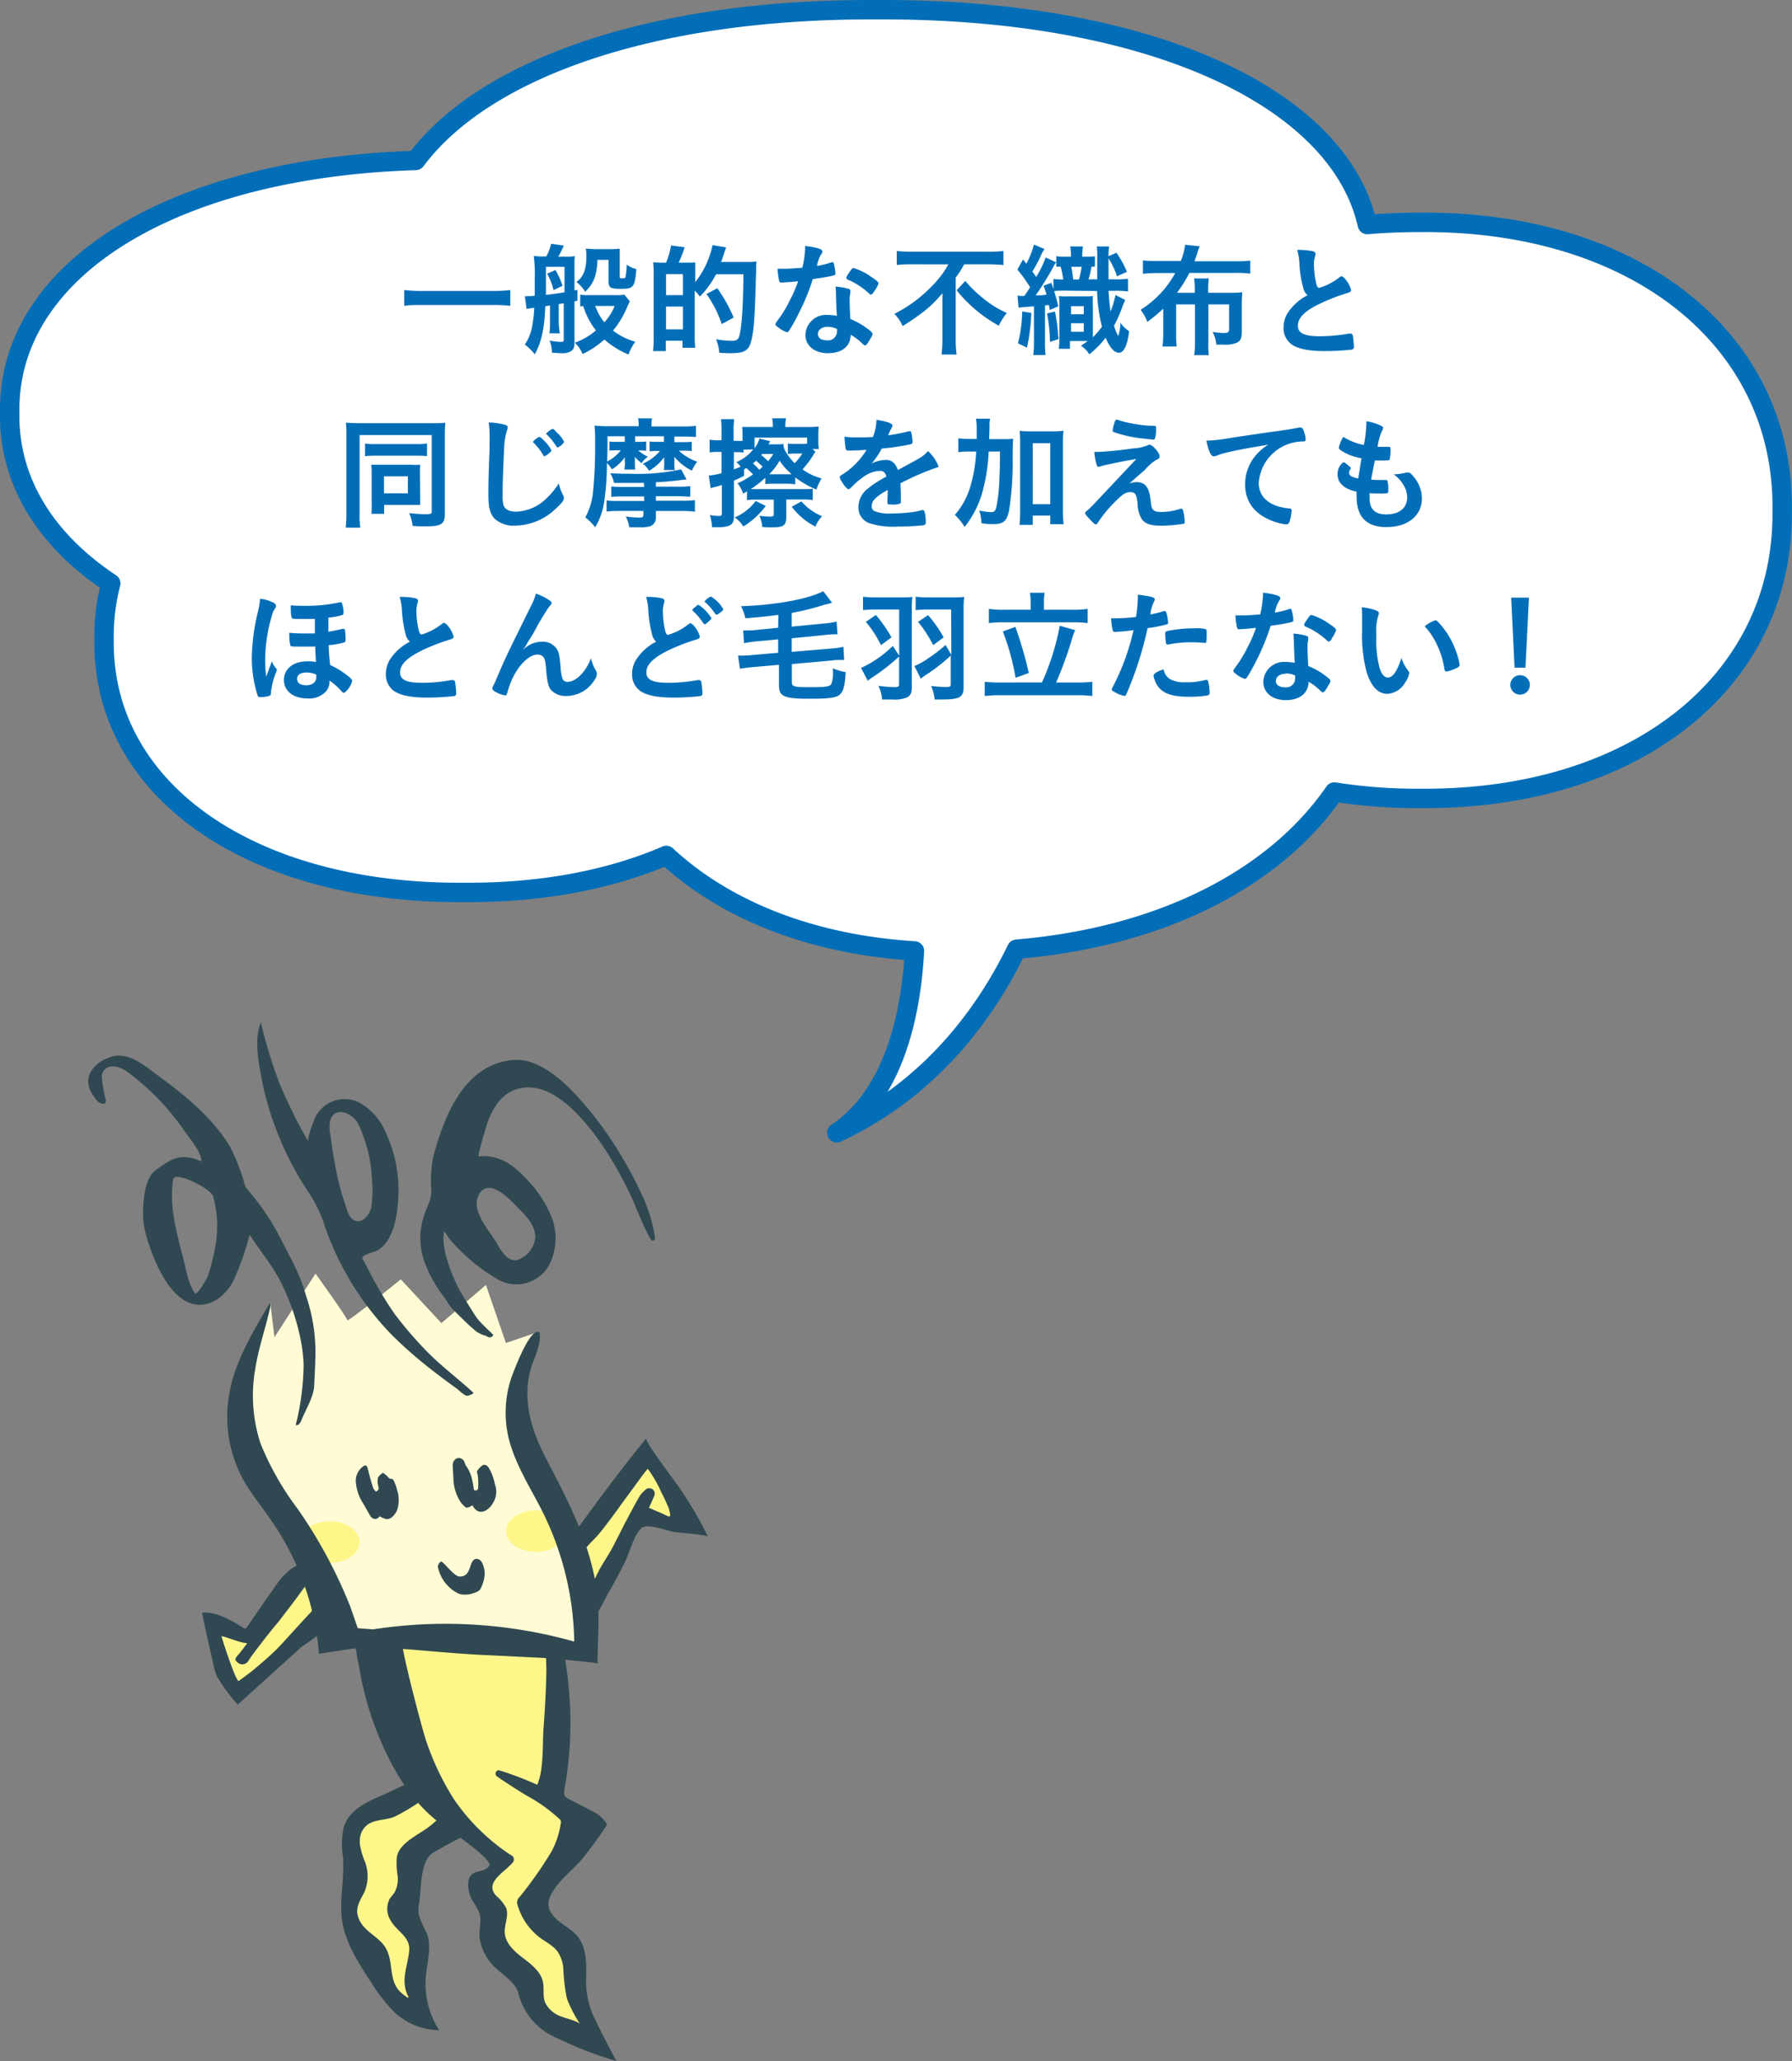 <svg id="レイヤー_1" data-name="レイヤー 1" xmlns="http://www.w3.org/2000/svg" width="281.67" height="323.81" viewBox="0 0 281.67 323.81"><rect x="0" y="0" width="281.67" height="323.81" fill="#808080" stroke="none"/><defs><style>.cls-1{fill:#304851;}.cls-2{fill:#fff68a;}.cls-3{fill:#fffcd5;}.cls-4{fill:#fff;stroke:#036eb8;stroke-linecap:round;stroke-linejoin:round;stroke-width:3.05px;}.cls-5{fill:#036eb8;}</style></defs><g id="laGbxs"><path class="cls-1" d="M53.93,292.5c.15,3-.57,6-.19,9,.48,3.67,2.58,6.89,4.63,10a25.61,25.61,0,0,0,3.46,4.48,10.58,10.58,0,0,0,7.21,3A13.43,13.43,0,0,1,67,309.93c.25-2.09.83-4.28.07-6.24a14.76,14.76,0,0,1-1.27-3,5.79,5.79,0,0,1,.09-1.76c.36-2.34.11-6.61,2.2-7.85,1.68-1,3.45-1.95,5.22-2.78a.3.3,0,0,1,.25,0,26.65,26.65,0,0,0,2.77-2,10.22,10.22,0,0,1-.92-.66c-1.42-1.2-2.83-2.42-4.17-3.7a18.53,18.53,0,0,1-3-3.44c-.16-.26-7.22,3.15-7.94,3.46-2.5,1.08-5.38,2.3-6.28,5.13a12.47,12.47,0,0,0-.09,4.76C53.91,292.12,53.92,292.31,53.93,292.5Z" transform="translate(0 0)"/></g><path class="cls-2" d="M57.29,297.23a6.38,6.38,0,0,0-.11-5.17c-.47-1.33-.92-2.8-.39-4.1,1-2.34,3.39-1.77,5.22-2.53A31.58,31.58,0,0,0,66,283.07c.29-.18.58-.56.85-.55s.58.38.86.6c.62.48,1.23,1,1.87,1.44.29.22.27.37,0,.59-.55.48-1.11,1-1.65,1.45-1.68,1.53-5.19,2.75-5.56,5.22a11.88,11.88,0,0,0,.11,2.79,4.41,4.41,0,0,1-.46,2.71c-.23.36-.54.66-.76,1a3.38,3.38,0,0,0,.05,3.25c.95,1.86,3.28,2.69,3,5-.26,2.49-1.42,4.71-.1,7.19l-.09.13c-.35-.25-.71-.48-1-.76-2.45-2.09-.83-5.49-3.13-7.92-1.08-1.14-2.59-1.9-3.36-3.27a3.25,3.25,0,0,1-.34-.78C55.81,299.73,56.6,298.6,57.29,297.23Z" transform="translate(0 0)"/><g id="laGbxs-2" data-name="laGbxs"><path class="cls-1" d="M56.44,261.81a48.81,48.81,0,0,0,2.92,10.54c2.23,5.49,5.22,10.77,10.07,14.3.78.57,8.13,5.47,7.47,6.49s-2.13.63-2.89,1.52-.36,2.8.15,3.77a19,19,0,0,1,1.13,1.95c.52,1.35-.06,2.71.1,4.08a8,8,0,0,0,1.68,3.84c1.19,1.58,3.91,2.89,4.39,4.81a10.31,10.31,0,0,0,6.08,7.09,58.89,58.89,0,0,0,9.34,3.61c-1.24-2.34-2.48-4.68-3.61-7.09a13.53,13.53,0,0,1-1.12-6.43c0-1.9,0-4.06-1.09-5.69s-3.11-2.26-4.24-3.8a2.88,2.88,0,0,1-.62-1.63,3.79,3.79,0,0,1,.68-1.95c1.13-1.93,2.94-3.27,4.42-4.91a61.19,61.19,0,0,0,4.13-5.66s0-.06,0,0a5.3,5.3,0,0,0-2.3-2.07l-3-1.57c-1.22-.63-1.62-.61-1.39-2a58.11,58.11,0,0,0,.85-13.24,68.34,68.34,0,0,0-2.13-13.63c-7.6-.09-15.18-.66-22.77-.5a55.24,55.24,0,0,0-7.5.35c-1,.17-1.42,1.18-1.46,2.46A28.94,28.94,0,0,0,56.44,261.81Z" transform="translate(0 0)"/></g><path class="cls-2" d="M63.11,255.79c2-.43,4.32,0,6.35.12l6.71.32,6.08.29c.55,0,4.37.57,4.57.35-.14.15-.29.3-.43.46-.81,1-.49,4.08-.51,5.3q-.1,4.39-.44,8.78c-.2,2.68.07,6.57-1,9a51.44,51.44,0,0,0-6-2.28.5.5,0,0,0-.48.25A.59.59,0,0,0,78,279c.29.28,4.37,2.93,5.32,3.41A25.19,25.19,0,0,1,88,285.85a.61.61,0,0,1,.17.43,13.67,13.67,0,0,1-1.45,4.56,61.75,61.75,0,0,1-5,7.14,1.21,1.21,0,0,0-.44,1.06,9.92,9.92,0,0,0,3.44,5.28c1,.78,2.3,1.35,3,2.42a5.49,5.49,0,0,1,.82,2.5,28.73,28.73,0,0,0,.58,4.81,22.44,22.44,0,0,0,2.08,4c-.27-.5-2.48-1-3.09-1.27a4.43,4.43,0,0,1-2.44-2.18c-.39-1-.1-2.19-.34-3.26-.37-1.62-1.83-2.73-3.16-3.74s-2.72-2.27-2.83-3.93c-.08-1.32.68-2.68.21-3.92A6.45,6.45,0,0,0,78,297.86c-1.94-2.09,1.27-3.66,2.58-5.23a.72.72,0,0,0-.18-1.12,23.74,23.74,0,0,1-2-1.4,32.59,32.59,0,0,1-7-7.35,42.11,42.11,0,0,1-4.44-9.31c-.49-1.45-4.1-14.67-4-17.23C63,256,63,255.81,63.11,255.79Z" transform="translate(0 0)"/><g id="laGbxs-3" data-name="laGbxs"><path class="cls-1" d="M31.77,253.38c.52,2.72,1.16,5.42,1.77,8.12a9.17,9.17,0,0,0,.56,1.87,26.93,26.93,0,0,0,3.27,4.45l10.17-9.2.05,0,.2-.15c1.85-1.22,3.56-2.69,5.42-3.87-1.11-3-2.57-5.93-3.86-8.89-.17-.37-.36-.73-.56-1.09,0,.05-2.95,1.8-3.2,2a10.84,10.84,0,0,0-2.23,2.49c-1.55,2.13-3,4.32-4.52,6.5-.16.24-.29.34-.57.16-1.49-.94-3.63-2.22-5.56-2.4A3.7,3.7,0,0,0,31.77,253.38Z" transform="translate(0 0)"/></g><path class="cls-2" d="M34.81,257.06c.6.05,3.4,1.21,3.88,1.05l.12.13c-.48.62-.93,1.27-1.45,1.85s-.44.73,0,1.12A1.09,1.09,0,0,0,39,261c.58-1,3.84-5.13,4.73-6.15.22-.26,2.64-3.45,2.85-3.73.38-.52.76-1.05,1.15-1.57.17-.23.35-.45.52-.65l.11,0c0,.09,1.56,3.32.5,4.4s-4.36,4.79-5.28,5.72c-1.09,1.09-2.28,2.1-3.46,3.1-.85.72-1.76,1.37-2.63,2C36.88,263.73,34.82,257.18,34.81,257.06Z" transform="translate(0 0)"/><path class="cls-1" d="M88.08,242.42A22.72,22.72,0,0,1,88.4,245c.08,1.83.12,3.66.13,5.5,0,1.28,0,2.57-.06,3.85a35.76,35.76,0,0,1-.37,3.72c0,.17-.06.34-.09.5a15.84,15.84,0,0,0,4.33-2.84,31,31,0,0,0,3.08-5.12c1-1.68,1.89-3.38,2.77-5.11.69-1.34,1.5-4.48,2.62-5.41,1-.8,3.69.33,5,.57.62.13,5.33.45,5.48.78a59.16,59.16,0,0,0-4.9-8.25c-.42-.62-5.12-6.82-4.81-7.2-3.62,4.43-7,8.93-10.4,13.63Z" transform="translate(0 0)"/><path class="cls-2" d="M90.7,246.6a3.43,3.43,0,0,0-.12-.8c-.29-.7,2-3.17,2.48-3.64a19.81,19.81,0,0,0,1.61-1.81c1-1.29,2-2.61,2.93-3.93,1.21-1.64,2.41-3.29,3.62-4.94.18-.24.38-.46.6-.71a18.74,18.74,0,0,1,2.07,3.57c.44.83.82,1.68,1.19,2.53a5.19,5.19,0,0,1,.24,1c.08.37-.09.45-.39.32s-.54-.26-.81-.38L102,236.9c.26-.59.57-1.23.83-1.89a.82.82,0,0,0-.73-1.18.58.58,0,0,0-.42.06,5.22,5.22,0,0,0-1.08,1.07c-.81,1.38-1.54,2.8-2.3,4.21-.4.77-.78,1.55-1.18,2.32s-.72,1.44-1.12,2.14c-.52.9-1.09,1.77-1.62,2.68-.31.54-.57,1.12-.86,1.68-.09.17-2.18,3.55-2.35,3.8C91,250.38,90.87,247.89,90.7,246.6Z" transform="translate(0 0)"/><path class="cls-3" d="M84.63,209.26,79.52,211l-3.14-9.12-7,6L63,201s-8.41,6.81-8.41,6.42-5-7.32-5-7.32l-6.45,10-.66-5.44-6.67,20.12L48,243.66l5.26,11.91L93,258.75,80.76,221l1.87-9.42Z" transform="translate(0 0)"/><ellipse class="cls-2" cx="51.84" cy="242.28" rx="4.67" ry="3.26"/><ellipse class="cls-2" cx="84.22" cy="240.56" rx="4.67" ry="3.26"/><g id="laGbxs-4" data-name="laGbxs"><path class="cls-1" d="M35.88,220c.7-5.47,3.49-10.09,6.34-14.94.06-.12.15-.22.26-.39a3.07,3.07,0,0,1,0,.69c-.71,3.23-1.84,6.39-2.35,9.66a24.16,24.16,0,0,0,.82,11.76,45,45,0,0,0,5.83,10.27A75.66,75.66,0,0,1,55,252.27c.13.34,1.44,4.1,1.41,4.1a74.75,74.75,0,0,1,33.85,1.54,47.43,47.43,0,0,0-5.29-21c-1.71-3.29-3.7-6.49-4.78-10.07a17.13,17.13,0,0,1,.52-11.28c.45-1.11,2.52-6.56,3.9-6.31a.29.29,0,0,1,.2.2,5.53,5.53,0,0,1,0,1.41,16.94,16.94,0,0,1-.82,2.62c-2.25,5.44-.74,10.74,1.87,15.73,3.44,6.6,6.86,13.1,7.93,20.58.56,3.88.13,7.71.13,11.59,0-.2-7.91-.87-8.72-.91L75.6,260c-4.34-.22-8.78-.68-13.16-1a43.81,43.81,0,0,0-6.68,0c-.46,0-5.61.85-5.62.83a42.72,42.72,0,0,0-7.87-21.47c-1.6-2.32-3.4-4.41-4.61-7a20.59,20.59,0,0,1-1.93-8.13A20.8,20.8,0,0,1,35.88,220Z" transform="translate(0 0)"/></g><path class="cls-1" d="M99.25,188.06a64.33,64.33,0,0,0-4-7.27c-2.79-4.23-8.7-12.07-14.7-9.41-1.91.84-3,2.71-3.77,4.55-.23.56-1.8,5.77-1.53,5.75,3-.27,5.08,1.07,7.14,3.19a18.83,18.83,0,0,1,4.2,6.08,9.26,9.26,0,0,1,0,7.23A5.88,5.88,0,0,1,78,200.86a28.84,28.84,0,0,1-7.16-6c-.35-.41-.64-.87-1-1.41a5.23,5.23,0,0,0-.12.61,10.7,10.7,0,0,0,.61,4,24.74,24.74,0,0,0,2,4.81c.69,1.19,1.43,2.35,2.17,3.51a7.74,7.74,0,0,0,.93,1.26c.69.73,1.43,1.42,2.11,2.08-.1.12-.18.3-.3.35a.82.82,0,0,1-.49,0,2.6,2.6,0,0,1-.46-.25.58.58,0,0,0-.14,0,6.11,6.11,0,0,1-1.21-.57,26.06,26.06,0,0,1-2-1.8c-.67-.65-1.35-1.3-2-2-.43-.5-.72-1.12-1.12-1.64a20.58,20.58,0,0,1-2.73-4.64,11.5,11.5,0,0,1-1-5.54,14.48,14.48,0,0,1,1.11-4.1,6.18,6.18,0,0,0,.61-2.42,19,19,0,0,1,.28-5.32c1.72-6.4,4.83-14.62,12.64-15.26,3.69-.3,7.35,2.89,9.71,5.4A57.59,57.59,0,0,1,98,182.18a61.3,61.3,0,0,1,3.14,6.08,23.32,23.32,0,0,1,1.79,6.07c.08.41-.07.54-.39.59C102.06,195,99.53,188.63,99.25,188.06Zm-24-.3c-1.31,2.39,1.65,5.55,2.78,7.48.63,1.08,1.68,3,3.19,2.75a4.14,4.14,0,0,0,2.92-3.78c-.09-1.64-1.26-3-2.43-4.16-1-1-3.23-3.56-5-3.41A1.84,1.84,0,0,0,75.23,187.76Z" transform="translate(0 0)"/><path class="cls-1" d="M29,177.71a38.54,38.54,0,0,0-3.57-4.48,38.75,38.75,0,0,0-4-3.73c-1.27-1-2.59-2.29-4.37-1.87a1.67,1.67,0,0,0-1.06,1.55,18.36,18.36,0,0,0,.31,2.21c.09.55.26,1.08.34,1.63,0,.13-.21.43-.29.41a1.66,1.66,0,0,1-.94-.33,7,7,0,0,1-1.18-1.69,3.22,3.22,0,0,1-.17-2.62,4.88,4.88,0,0,1,2.7-2.48c3.16-1.52,5.91,1.12,8.33,2.87,4.1,3,8.34,6.51,11,10.88a30.63,30.63,0,0,1,2.37,6.09,1.76,1.76,0,0,0,.29.58A39.55,39.55,0,0,1,43.26,193c.93,1.76,1.86,3.53,2.76,5.31.48.95.92,1.93,1.31,2.93s.63,1.9.94,2.85a27.3,27.3,0,0,1,1.31,8c0,1.89-.1,3.78-.2,5.67-.09,1.74-1.36,3.76-2,5.37-.16.41-.49.9-.9.76a40.14,40.14,0,0,0,1.24-9.54,25.7,25.7,0,0,0-.78-5.29,35.08,35.08,0,0,0-3-8c-1.25-2.36-2.91-4.36-4.36-6.57-.12-.19-.28-.35-.36-.46A42.3,42.3,0,0,1,37,200.51a7.77,7.77,0,0,1-2.93,3.67c-6.22,3.69-10-6-11.15-10.31a12,12,0,0,1-.43-3c0-2,.15-5.21,1.67-6.76a4.2,4.2,0,0,1,.7-.56c1.93-1.34,3.19-2.19,5.61-1.53.38.1.73.28,1.16.44C31.76,181.12,29.78,178.81,29,177.71Zm3.69,22.67a27.79,27.79,0,0,0,1.08-4.15,17.87,17.87,0,0,0-.28-8.32c-.35-1.14-6.07-4.06-6.28-2.6-.65,4.33.6,8.54,1.67,12.69.44,1.71.72,3.74,1.77,5.2C31,203.56,32.62,200.7,32.73,200.38Z" transform="translate(0 0)"/><path class="cls-1" d="M73.39,219.29c-.47-.06-1.2-.83-1.58-1.11-1.17-.85-2.34-1.7-3.48-2.59a70.27,70.27,0,0,1-6.54-5.65,46.14,46.14,0,0,1-10.71-17.21,21.44,21.44,0,0,0-2.31-5A49.3,49.3,0,0,1,41,168.86c-.46-2.66-1-5.69,0-8.24a77.36,77.36,0,0,0,2.9,9.52,81.38,81.38,0,0,0,4.56,9.22c-.24-.42.7-2.81.88-3.29a5.15,5.15,0,0,1,6.82-3,9.53,9.53,0,0,1,4.53,5A21.3,21.3,0,0,1,62.61,188c-.12,2.75-.64,6.7-3.12,8.37-.48.32-2.84.81-2.52,1.39s.47.89.72,1.33A62,62,0,0,0,62,206.4a60,60,0,0,0,5.27,6.1c2.25,2.27,4.8,4.15,7.12,6.3C74.54,219,73.54,219.31,73.39,219.29Zm-15-29.87a17.75,17.75,0,0,0,.08-4.12,22.53,22.53,0,0,0-2.13-8.65c-.92-1.93-4.11-3.05-4.52-.18a5.67,5.67,0,0,0,.08,1.64c.34,2.45.69,4.9,1.27,7.3a31.19,31.19,0,0,0,1,3.54c.28.8.58,2.22,1.35,2.69a1.35,1.35,0,0,0,1,.2C57.56,191.64,58.27,190.33,58.44,189.42Z" transform="translate(0 0)"/><path class="cls-1" d="M74.25,236.48c.45.88,1.09,1.27,2,.89a3,3,0,0,0,1.26-1.28,3.27,3.27,0,0,0,.28-2.88,8.22,8.22,0,0,0-1-2.67c-.3-.37-.61-.51-1-.29a3.39,3.39,0,0,0-.8.88c-.06.09,0,.3.06.45s.09.59.11.89a8.68,8.68,0,0,1,0,1.14c0,.55-.29.67-.68.47a11.73,11.73,0,0,0-.23-1.42,6,6,0,0,0-1-2.38,1.49,1.49,0,0,1-.21-.48,1,1,0,0,0-1.1-.72,1.1,1.1,0,0,0-.78,1.11c0,.76.11,1.51.11,2.26a7.1,7.1,0,0,0,1,3.34,3.83,3.83,0,0,0,.82.94C73.26,237,73.79,236.84,74.25,236.48Z" transform="translate(0 0)"/><path class="cls-1" d="M59.09,234.36a2.46,2.46,0,0,1-.46-.64c-.3-1-.58-1.95-.81-2.94-.13-.55-.36-.7-.8-.35a2.82,2.82,0,0,0-1.06,2.7,7.15,7.15,0,0,0,1.07,3c.39.64.75,1.31,1.15,2s1.16.66,1.46.1a5.49,5.49,0,0,0,1,.42c.81.18,1.48-.74,1.76-1.35a5,5,0,0,0,0-3.25,8,8,0,0,0-.43-1.28c-.07-.18-.28-.45-.39-.43-.46.07-.57-.32-.83-.52s-.52-.45-.59-.4c-.31.21-.68.49-.76.81a2.64,2.64,0,0,0,.09,1.36C59.59,234,59.46,234.13,59.09,234.36Z" transform="translate(0 0)"/><path class="cls-1" d="M76.19,247.29a3.94,3.94,0,0,0-.49-1.9,1,1,0,0,0-.78-.47c-1.32,0-.64,2.85-2.69,2.77-.89,0-2.65-2.55-2.94-2.34a1.13,1.13,0,0,0-.47.78,6,6,0,0,0,3.3,4.27,3.62,3.62,0,0,0,2.42-.15,1.87,1.87,0,0,0,.8-.39,1.78,1.78,0,0,0,.39-.68A5.62,5.62,0,0,0,76.19,247.29Z" transform="translate(0 0)"/><path class="cls-4" d="M223.28,34.94c-2.87,0-5.65.1-8.36.34-4.61-20.33-35-34-77.16-33.75C103,1.35,76.26,10.58,65.34,25.21,27.17,26.39,1.13,42.33,1.53,64.85c-.19,10.73,5.63,20,15.88,26.81a32.8,32.8,0,0,0-1.05,8.82c-.34,23.59,23,40,56.62,39.73,12.14.08,22.92-2,31.75-5.81,9.27,8.6,22.82,14,39,15-.45,8.74-2.75,22.27-12.2,28.58,14.81-6.93,23.4-18.83,28.27-28.85,22.81-1.91,40.58-11.12,49.94-24.69a83.92,83.92,0,0,0,13.52,1c33.76.27,57.2-18.39,56.86-45.26C280.49,53.32,257,34.66,223.28,34.94Z" transform="translate(0 0)"/><path class="cls-5" d="M80.21,48.05a23.84,23.84,0,0,0-2.83-.13h-11c-1,0-2,0-2.84.13V45.57a22.42,22.42,0,0,0,2.84.14h11a20.55,20.55,0,0,0,2.83-.14Z" transform="translate(0 0)"/><path class="cls-5" d="M82.69,46.54a.66.66,0,0,0,.17,0c.14,0,.55,0,1.19-.08,0-.95,0-1.86,0-2.55a23.36,23.36,0,0,0-.15-3.7,9.61,9.61,0,0,0,1.35.08h.62a7.91,7.91,0,0,0,.76-2l2,.31c-.35.72-.6,1.24-.87,1.73h1.1a10.48,10.48,0,0,0,1.5-.08,7.33,7.33,0,0,0-.06,1.16v4.22l.46-.09v1.7l-.46.11v6.36c0,.85-.14,1.2-.58,1.49a2.79,2.79,0,0,1-1.49.29,11.47,11.47,0,0,1-1.48-.1,5.44,5.44,0,0,0-.36-1.88,9.83,9.83,0,0,0,1.84.2c.31,0,.38-.06.38-.39V47.66a6.13,6.13,0,0,0-.66.1.27.27,0,0,1-.13,0v2.91A11.83,11.83,0,0,0,88,52.37H86.35a8.91,8.91,0,0,0,.1-1.68V48l-.74.12c-.13,3.49-.6,5.62-1.65,7.55a8.39,8.39,0,0,0-1.56-1.53,7.66,7.66,0,0,0,1.2-3.19,19.72,19.72,0,0,0,.27-2.6c-.68.1-1.09.16-1.2.2l-.27-2Zm3.12-3.37c0,1.45,0,1.84,0,3.16.93-.1,2.15-.27,2.92-.41v-4H85.81Zm1.49-.75a12,12,0,0,1,1.12,2.48L87,45.59A9.47,9.47,0,0,0,86,43ZM99,47.35c-.09.16-.23.45-.35.72a14.42,14.42,0,0,1-2.3,3.87,10.41,10.41,0,0,0,3.5,1.75,8.54,8.54,0,0,0-1.06,2A12.83,12.83,0,0,1,95,53.34a13.94,13.94,0,0,1-3.42,2.28,5.74,5.74,0,0,0-1.22-1.78,10.51,10.51,0,0,0,3.31-1.93,11.74,11.74,0,0,1-2-3.82l-.47.06V46.29a6.82,6.82,0,0,0,1.3.08h4.34a5.88,5.88,0,0,0,1.29-.08Zm-5.09-6.52c-.08,2.42-.64,3.83-1.94,5a5.4,5.4,0,0,0-1.37-1.52c1.12-.81,1.57-2,1.57-4.14a5.22,5.22,0,0,0-.1-1.1c.54,0,1.05.07,1.51.07h2.23a14.82,14.82,0,0,0,1.6-.07c0,.42,0,.89,0,1.57V43.4c0,.28,0,.33.33.33s.52,0,.58-.21a11.45,11.45,0,0,0,.19-1.94,4.3,4.3,0,0,0,1.51.7c-.23,2.83-.44,3.1-2.36,3.1-1.76,0-2-.16-2-1.2V40.83Zm-.37,7.24c.33.74.54,1.22.68,1.45A7.3,7.3,0,0,0,95,50.63a8.5,8.5,0,0,0,1.61-2.56Z" transform="translate(0 0)"/><path class="cls-5" d="M104.69,41.27a11.81,11.81,0,0,0,.79-2.71l2.13.29a18,18,0,0,1-.94,2.42h1c.93,0,1.47,0,1.61-.05a5,5,0,0,0,0,.56s0,.09,0,1v1.55A14,14,0,0,0,112,38.51l2.13.36-.25.72c-.08.27-.39,1.2-.54,1.57h4a10.54,10.54,0,0,0,1.59-.08,6.59,6.59,0,0,0-.08.79v.59c0,.09,0,.09-.14,4.49-.13,4-.37,6-.79,7.12s-1.2,1.42-3,1.42c-.45,0-.91,0-1.86-.06a6.66,6.66,0,0,0-.52-2.13,15,15,0,0,0,2.38.25c.79,0,1.08-.15,1.26-.68.38-1.16.64-4.72.67-9.78h-4.29A14.77,14.77,0,0,1,110,46.6a5.06,5.06,0,0,0-.8-.93v7.15a16,16,0,0,0,.08,1.82h-2V53.53h-2.63v1.63h-2a18.14,18.14,0,0,0,.09-2.4V43.09a14.45,14.45,0,0,0-.07-1.87c.31,0,.71.05,1,.05h1Zm0,5.1h2.65V43.08h-2.65Zm0,5.38h2.65V48.17h-2.65Zm8.75-.83a17.7,17.7,0,0,0-2.4-4.73l1.71-.91a24.59,24.59,0,0,1,2.57,4.61Z" transform="translate(0 0)"/><path class="cls-5" d="M123.77,44.33l-.8.06-.21,0c-.15,0-.23-.06-.29-.25a10.86,10.86,0,0,1-.25-1.92c.21,0,.77,0,1.47,0,.21,0,1.74-.1,2.42-.15a15.26,15.26,0,0,0,.45-3.43c2,.27,2.71.5,2.71.87,0,.14,0,.17-.31.62a5.57,5.57,0,0,0-.54,1.65,13.13,13.13,0,0,0,2.16-.53,1,1,0,0,1,.29-.06c.14,0,.18.1.29.66a6.7,6.7,0,0,1,.16,1.11c0,.23-.06.27-.56.38-.66.16-1.78.35-3,.51a34.52,34.52,0,0,1-2.1,5.15,27.64,27.64,0,0,1-1.58,2.88c-.16.24-.25.31-.39.31a4,4,0,0,1-1.41-.79c-.31-.21-.39-.31-.39-.45s.08-.25.33-.6a18.41,18.41,0,0,0,1.93-3.17,21.06,21.06,0,0,0,1.3-3C124.72,44.26,124.66,44.28,123.77,44.33Zm6.37,11.16c-2.11,0-3.54-1.16-3.54-2.89a3.24,3.24,0,0,1,3.48-3.12,7.94,7.94,0,0,1,1.47.14c-.08-.93-.08-1.3-.15-3.1,0-.37,0-.87-.08-1.49a8.83,8.83,0,0,1,2.11.37.3.3,0,0,1,.23.31,2.19,2.19,0,0,1,0,.31,5,5,0,0,0-.11,1.22c0,.71.06,1.93.11,2.88a11.56,11.56,0,0,1,2.91,1.69c.42.33.58.5.58.66s-.1.36-.64,1.24c-.23.38-.41.56-.54.56s-.12,0-.66-.51a8.29,8.29,0,0,0-1.59-1.16C133.68,54.4,132.37,55.49,130.14,55.49Zm0-4.15c-.93,0-1.57.45-1.57,1.13s.58,1,1.45,1A1.39,1.39,0,0,0,131.55,52a1,1,0,0,0,0-.31A3.35,3.35,0,0,0,130.1,51.34Zm7.24-5.5c-.23.33-.35.43-.48.43s-.18,0-.31-.17a12,12,0,0,0-1.88-1.42,8.33,8.33,0,0,0-1.32-.68c-.27-.11-.36-.19-.36-.34s.09-.31.38-.76c.47-.68.58-.79.76-.79A9.7,9.7,0,0,1,137,43.54c.84.56,1.09.79,1.09,1A4.53,4.53,0,0,1,137.34,45.84Z" transform="translate(0 0)"/><path class="cls-5" d="M143.48,41.53c-.77,0-1.8,0-2.53.11v-2.2c.75.07,1.53.11,2.48.11h11.83a21.42,21.42,0,0,0,2.46-.11v2.2c-.74-.07-1.63-.11-2.42-.11h-3.76a12.26,12.26,0,0,1-1.32,2.07v9.76a16.63,16.63,0,0,0,.14,2.34H148c.07-.7.13-1.55.13-2.34V47.78c0-.64,0-1.08,0-1.72a18.12,18.12,0,0,1-2.71,2.71,37.9,37.9,0,0,1-3.54,2.46,6.57,6.57,0,0,0-1.3-1.92A21.84,21.84,0,0,0,146.43,45a15,15,0,0,0,2.63-3.46Zm8.25,2.61a18.8,18.8,0,0,0,2.71,2.65,15.79,15.79,0,0,0,3.82,2.38,10.51,10.51,0,0,0-1.28,2,22.51,22.51,0,0,1-6.62-5.56Z" transform="translate(0 0)"/><path class="cls-5" d="M167.5,45.67c-.78,0-1.47,0-1.8.06.29,1,.41,1.39.64,2.4l-1.34.56-.13-.77-.62.07v5.52a17.66,17.66,0,0,0,.09,2.27h-1.93a16.75,16.75,0,0,0,.11-2.27V48.13c-2,.15-2,.15-2.42.21l-.17-1.9a5.06,5.06,0,0,0,.79.06H161c.62-.89.62-.91.91-1.37a21.88,21.88,0,0,0-2-2.77l.89-1.59c.27.33.27.33.52.66a13.34,13.34,0,0,0,1.2-3l1.65.69a8.15,8.15,0,0,0-.72,1.4c-.35.71-.68,1.31-1.18,2.15.35.46.37.52.6.85a16.46,16.46,0,0,0,1.49-3.06l1.63.74c-.2.31-.31.5-.62,1.08a44.81,44.81,0,0,1-2.58,4.12c.8,0,.87,0,1.71-.11-.18-.54-.23-.74-.47-1.4l1.22-.46c.16.46.22.62.33,1V43.83a11.44,11.44,0,0,0,1.55.08,17.68,17.68,0,0,0-.41-2,5,5,0,0,0-.69,0V40.25a7.16,7.16,0,0,0,1.2.08h1.1v-.1a6.62,6.62,0,0,0-.11-1.51h2a7.61,7.61,0,0,0-.1,1.61h.68a10.31,10.31,0,0,0,1.3-.06v1.62l-.53,0a16.56,16.56,0,0,1-.48,2h1.37c0-1.65,0-1.65,0-3.37a11.59,11.59,0,0,0-.06-1.8h1.93a9.52,9.52,0,0,0-.09,1.53l1.24-.54a15.63,15.63,0,0,1,1.66,3l-1.57.69a12.41,12.41,0,0,0-1.33-2.8c0,1.22,0,2.18,0,3.29h1a13,13,0,0,0,2.06-.1v2a14.25,14.25,0,0,0-2.06-.1h-1c.08,1.28.2,2.44.31,3.25a13.29,13.29,0,0,0,.78-2.59l1.53.77c-.14.33-.21.49-.41,1a20.9,20.9,0,0,1-1.35,3.06,8.47,8.47,0,0,0,.65,1.59l0,.07,0,0a6.44,6.44,0,0,0,.35-2.15,4.71,4.71,0,0,0,1.38,1.34c-.28,2.24-.82,3.39-1.61,3.39s-1.45-.89-2.09-2.35a14.77,14.77,0,0,1-2.56,2.6,4,4,0,0,0-1.32-1.34,12.46,12.46,0,0,0,1.05-.75h-2.77v1.22h-1.76a12.35,12.35,0,0,0,.1-1.63v-5a12.08,12.08,0,0,0-.08-1.66,6.05,6.05,0,0,0,1.2.06h2.94a7.4,7.4,0,0,0,1.2-.06,16.33,16.33,0,0,0,0,1.66V53a13.6,13.6,0,0,0,1.42-1.67,26,26,0,0,1-.76-5.61Zm-5.4,3.49a29.15,29.15,0,0,1-.68,5.46L160,53.94a20.94,20.94,0,0,0,.67-5Zm3.73-.2a33.73,33.73,0,0,1,.55,4.32l-1.34.43a26.41,26.41,0,0,0-.46-4.46Zm2.52.41h2V48.11h-2Zm0,2.75h2V50.78h-2Zm1.24-8.21a17,17,0,0,0,.43-2h-1.63c.1.5.15.87.31,2Z" transform="translate(0 0)"/><path class="cls-5" d="M184.87,47.82v4.51a18,18,0,0,0,.08,2.11h-2.23a15.11,15.11,0,0,0,.12-2.11V48.5a26.2,26.2,0,0,1-2.5,2.07,7.66,7.66,0,0,0-1.06-1.9,15.56,15.56,0,0,0,5.44-5.77H182a18.67,18.67,0,0,0-2.35.12V40.91A18.61,18.61,0,0,0,182,41h3.6a10,10,0,0,0,.68-2.55l2.3.25a4.25,4.25,0,0,0-.35,1c-.11.33-.29.83-.48,1.35h6.43a18.88,18.88,0,0,0,2.34-.11V43a14.54,14.54,0,0,0-2.34-.12h-7.23A20.59,20.59,0,0,1,185,46h2.8V45.9a14,14,0,0,0-.11-2.15H190a16,16,0,0,0-.09,2.15V46h3.6a14.22,14.22,0,0,0,1.74-.08c0,.5-.06.93-.06,1.59v4.65c0,1-.25,1.47-.87,1.72a4.77,4.77,0,0,1-2,.27c-.25,0-.46,0-1.14,0a5.17,5.17,0,0,0-.58-2,13,13,0,0,0,1.74.17c.66,0,.85-.13.85-.58V47.82h-3.25v5.77A16.75,16.75,0,0,0,190,55.8H187.7a12.86,12.86,0,0,0,.13-2.23V47.82Z" transform="translate(0 0)"/><path class="cls-5" d="M204.8,45.07a17.83,17.83,0,0,1-.56-3.76,9.32,9.32,0,0,0-.35-2.05,11.82,11.82,0,0,1,2.46.21c.29.08.43.22.43.43a1.45,1.45,0,0,1-.06.33,4.1,4.1,0,0,0-.19,1.32,14.13,14.13,0,0,0,.4,3.17c.12.37.23.5.45.5a9.47,9.47,0,0,0,3.09-1.6c.26-.2.3-.22.39-.22s.35.14.64.51a4.4,4.4,0,0,1,.87,1.64c0,.22-.13.35-.46.45a32.13,32.13,0,0,0-4.51,1.74C205,48.9,204,50,204,51.17s1,1.66,3.48,1.66a26.8,26.8,0,0,0,4.55-.42l.26,0a.36.36,0,0,1,.33.23,14.78,14.78,0,0,1,.19,1.84.39.39,0,0,1-.33.45,39.77,39.77,0,0,1-4.24.23c-2.48,0-4.13-.33-5.15-1a3.15,3.15,0,0,1-1.34-2.71,4.22,4.22,0,0,1,.78-2.46,8.24,8.24,0,0,1,3-2.61A2.26,2.26,0,0,1,204.8,45.07Z" transform="translate(0 0)"/><path class="cls-5" d="M54.45,68.29a16.84,16.84,0,0,0-.08-1.87c.39,0,1.26.07,2.1.07H68a20.21,20.21,0,0,0,2-.07,18.83,18.83,0,0,0-.08,2V80.82c0,1.51-.6,1.88-3,1.88-.54,0-1.43,0-2.07-.08a6.41,6.41,0,0,0-.54-2c.93.1,2,.17,2.55.17.84,0,1-.07,1-.4V68.35H56.52V80.73a11.82,11.82,0,0,0,.12,2.17h-2.3a21.06,21.06,0,0,0,.11-2.21Zm2.94,1.38a7.64,7.64,0,0,0,1.65.1h6.43a7.88,7.88,0,0,0,1.65-.1v2a13.65,13.65,0,0,0-1.63-.07H59a13.87,13.87,0,0,0-1.63.07Zm8.66,8.5c0,.45,0,.83,0,1.16-.58,0-.78,0-1.22,0H60.38v1.4h-2A13.28,13.28,0,0,0,58.42,79V74.22a10.55,10.55,0,0,0-.06-1.2c.51,0,.78,0,1.3,0h5a12.25,12.25,0,0,0,1.4,0,10.43,10.43,0,0,0-.06,1.22Zm-5.69-.66h3.75V74.84H60.36Z" transform="translate(0 0)"/><path class="cls-5" d="M79.18,66.69c.49.13.62.23.62.44a1.28,1.28,0,0,1-.11.47,10.7,10.7,0,0,0-.45,2.9C79.09,73.62,79,76,79,78a5.2,5.2,0,0,0,.15,1.39c.22.64.89,1,2,1A7.12,7.12,0,0,0,86,78.19a11.87,11.87,0,0,0,1.84-2.25,6.54,6.54,0,0,0,.69,1.9,1.14,1.14,0,0,1,.1.45c0,.34-.37.81-1.33,1.68a9.34,9.34,0,0,1-6.28,2.61,4.43,4.43,0,0,1-3.25-1.06c-.74-.77-1-1.78-1-3.7,0-1.51,0-2.67.18-7.18,0-.68,0-1.09,0-1.26a18,18,0,0,0-.13-3A10.17,10.17,0,0,1,79.18,66.69Zm6.43,5a.25.25,0,0,1-.21-.15,9.3,9.3,0,0,0-1.49-1.94c-.1-.07-.12-.11-.12-.17s.16-.27.49-.5.4-.28.5-.28.41.2.89.74a4.85,4.85,0,0,1,1,1.38C86.72,70.93,85.86,71.64,85.61,71.64Zm2-3.67a4.79,4.79,0,0,1,1.06,1.41,2.14,2.14,0,0,1-1,.87c-.08,0-.16-.06-.24-.19a8.7,8.7,0,0,0-1.49-1.84c-.07-.08-.09-.12-.09-.16s.77-.71,1-.71S87.14,67.54,87.57,68Z" transform="translate(0 0)"/><path class="cls-5" d="M99.83,68.55v.87h.81a5.2,5.2,0,0,0,.93-.06v1.47a5.85,5.85,0,0,0-.93-.06h-.33a7.1,7.1,0,0,0,1.53,1,3.52,3.52,0,0,0-1,1l-.22-.18a5,5,0,0,1-.83-.81,1.58,1.58,0,0,1,0,.35v.19a.76.76,0,0,1,0,.19v.49a4.63,4.63,0,0,0,.06.77H98.14a6.59,6.59,0,0,0,.08-.79v-.52a3.49,3.49,0,0,1,0-.64,6.85,6.85,0,0,1-2.05,1.93,4.19,4.19,0,0,0-.78-1A40.16,40.16,0,0,1,95,78.6a11.11,11.11,0,0,1-1.44,4.24A9.47,9.47,0,0,0,92,81.29a10.58,10.58,0,0,0,1.18-3.66,71.26,71.26,0,0,0,.36-8,24.78,24.78,0,0,0-.09-2.77,15.72,15.72,0,0,0,2,.1h4.94v-.23a4.64,4.64,0,0,0-.1-1h2.21a3.48,3.48,0,0,0-.1,1V67h4.86a15.17,15.17,0,0,0,2.13-.1v1.76c-.56-.05-1.1-.07-2-.07H106v.87h1.61a7.85,7.85,0,0,0,1.12-.06v1.47a8.55,8.55,0,0,0-1.1-.06h-.93a8.23,8.23,0,0,0,2.89,1.73,6.4,6.4,0,0,0-.84,1.41A8.73,8.73,0,0,1,106,71.78c0,.27,0,.5,0,.74V73a4,4,0,0,0,.08.85h-1.74a5,5,0,0,0,.06-.81v-.52a6.12,6.12,0,0,1,0-.7,8,8,0,0,1-2.37,2.15,4,4,0,0,0-1-1.12,7.35,7.35,0,0,0,2.71-2h-.64a8,8,0,0,0-1,.06V69.36a6.49,6.49,0,0,0,1,.06h1.26v-.87Zm1.37,7.32c-1.24,0-1.41,0-3.69,0h-1a4.58,4.58,0,0,0-.6-1.52c1.14.06,2,.08,3,.08a33,33,0,0,0,8.15-.68l.85,1.57c-.7.08-.79.08-1.53.18-1.43.15-1.82.19-3.29.27v.69h3.41a13.46,13.46,0,0,0,2-.09v1.66c-.6,0-1.06-.07-2-.07h-3.41v.71h4.22a13.58,13.58,0,0,0,1.92-.09V80.4a13.12,13.12,0,0,0-1.94-.12h-4.2v1a1.39,1.39,0,0,1-.87,1.39,5,5,0,0,1-1.69.18c-.46,0-.93,0-1.62,0a5.3,5.3,0,0,0-.56-1.71,14.56,14.56,0,0,0,2.14.18c.55,0,.64-.08.64-.51v-.54H97.27a18.35,18.35,0,0,0-1.93.1V78.63a14.31,14.31,0,0,0,1.91.08h4V78H98c-.77,0-1.28,0-1.92.07V76.43A15.73,15.73,0,0,0,98,76.5h3.25Zm-5.71-6.36c0,.93,0,1-.06,3a6.35,6.35,0,0,0,2.15-1.76h-1a3.75,3.75,0,0,0-.79.06V69.36a3.26,3.26,0,0,0,.79.06H98.2v-.87H95.49Z" transform="translate(0 0)"/><path class="cls-5" d="M117.43,77.2l-.62.35a5,5,0,0,0-.89-1.61,14.07,14.07,0,0,0,2.44-1.41,12.41,12.41,0,0,0-1.06-1l-.35.23,0,1c-.77.39-1,.5-1.59.74v5.54c0,.93-.23,1.37-.83,1.58a5.22,5.22,0,0,1-1.67.22l-.94,0a7.17,7.17,0,0,0-.35-1.92,8.66,8.66,0,0,0,1.47.14c.35,0,.42-.1.42-.49V76.2c-.48.15-.58.19-1.29.36a2.61,2.61,0,0,0-.47.16l-.29-2a11,11,0,0,0,2-.38V71h-.62a9.13,9.13,0,0,0-1.25.08v-2a7.16,7.16,0,0,0,1.27.09h.6V67.75a13.19,13.19,0,0,0-.09-1.89h2.09a11.62,11.62,0,0,0-.1,1.89v1.51h.52a6.78,6.78,0,0,0,.88,0v-.91a10.54,10.54,0,0,0-.06-1.27c.46,0,.91,0,1.68,0h3.14V67a5.82,5.82,0,0,0-.1-1.28h2.19a5,5,0,0,0-.12,1.28v.09h3.34a17.89,17.89,0,0,0,1.91-.07,10.91,10.91,0,0,0-.06,1.29v1a7.06,7.06,0,0,0,.08,1.24h-1l.46.43c-.12.17-.17.25-.35.54a14.74,14.74,0,0,1-1.68,2.22,8.85,8.85,0,0,0,3,1.42,8.54,8.54,0,0,0-.81,1.76A13.89,13.89,0,0,1,125,75V76.1A7.42,7.42,0,0,0,123.9,76h-2.61a7.94,7.94,0,0,0-1,.06v-1A15.85,15.85,0,0,1,118,76.85c.31,0,.56,0,1,0h7.21a11.9,11.9,0,0,0,1.54-.07v1.78a12.36,12.36,0,0,0-1.66-.08h-2.5v2.67c0,1.38-.42,1.71-2.17,1.71-.44,0-1,0-1.6-.06a6.11,6.11,0,0,0-.45-1.78,11,11,0,0,0,1.61.15c.52,0,.64-.08.64-.43V78.5h-2.79a9,9,0,0,0-1.42.08Zm-.56-6.56v.46a7.77,7.77,0,0,0-1-.06h-.52v2.7c.51-.18.66-.24,1.07-.41a3.16,3.16,0,0,0-.68-.72,6.71,6.71,0,0,0,2.65-2Zm3.49,8.85a12.42,12.42,0,0,1-3.53,3.23,4.65,4.65,0,0,0-1.35-1.43,7.73,7.73,0,0,0,3.29-2.58Zm-.49-6.18c-.63-.58-.81-.74-1-.93l-.52.43c.36.33.6.54,1,1Zm2-3.5c.43,0,.87,0,1.26-.06a2.33,2.33,0,0,0,.42,1.29,7.44,7.44,0,0,0,1.36,1.73,10.31,10.31,0,0,0,1.2-1.51H125a7.08,7.08,0,0,0-1.16.07V69.69a8.34,8.34,0,0,0,1.21.06h.82a6.35,6.35,0,0,0,1-.06v-.93h-8.27v1.68a4.78,4.78,0,0,0,.77-1.54l1.69.42a4.83,4.83,0,0,0-.25.49Zm-2.21,1.7a9.8,9.8,0,0,1,1.07.95,9.06,9.06,0,0,0,.81-1.14h-1.74Zm4.3,3h.47a10.46,10.46,0,0,1-1.9-2.13,8.88,8.88,0,0,1-1.63,2.13h3.06Zm2,4.26a8.67,8.67,0,0,0,3.26,2.33,5.14,5.14,0,0,0-1.05,1.64,11.11,11.11,0,0,1-3.73-3.12Z" transform="translate(0 0)"/><path class="cls-5" d="M139.47,77c-1.91,1.12-2.45,1.68-2.45,2.54a.79.79,0,0,0,.42.75,6.11,6.11,0,0,0,2.6.39,30.5,30.5,0,0,0,3.48-.23,13.45,13.45,0,0,0,1.41-.31h.1a.32.32,0,0,1,.29.23,6.21,6.21,0,0,1,.2,1.68c0,.29-.1.41-.35.47a35.42,35.42,0,0,1-4,.21,12.07,12.07,0,0,1-4.55-.54,2.58,2.58,0,0,1-1.69-2.56,3.7,3.7,0,0,1,1.57-2.94,16.68,16.68,0,0,1,2.81-1.8c-.15-.64-.44-.91-1-.91a4.67,4.67,0,0,0-2.54.91,13.41,13.41,0,0,0-1.63,1.34c-.58.6-.64.63-.79.63s-.6-.44-1-1.12A2,2,0,0,1,132,75c0-.18,0-.22.5-.51a11.82,11.82,0,0,0,3.7-3.81c-1.37.09-2.09.11-2.84.11-.29,0-.35,0-.45-.38a16.78,16.78,0,0,1-.17-1.8,12.26,12.26,0,0,0,2,.11c.76,0,1.59,0,2.46-.06a7.46,7.46,0,0,0,.56-2.71c1.73.29,2.52.58,2.52.91a.48.48,0,0,1-.08.24c-.13.25-.29.56-.54,1.16a.49.49,0,0,0-.06.13c1.11-.15,2.07-.35,2.75-.5a2.53,2.53,0,0,1,.62-.14.24.24,0,0,1,.27.18,11.23,11.23,0,0,1,.2,1.51c0,.21-.08.31-.33.37a39.76,39.76,0,0,1-4.53.67,10.86,10.86,0,0,1-1.59,2.35,5.06,5.06,0,0,1,2.3-.57c.87,0,1.45.51,1.84,1.59q2.88-1.56,3.06-1.68a6,6,0,0,0,1.69-1.3,7.07,7.07,0,0,1,1.64,2.36c0,.12-.08.2-.33.25a40.12,40.12,0,0,0-5.65,2.45c0,.34.06,1.23.06,1.85v.93c0,.24,0,.35-.14.41a2.85,2.85,0,0,1-1.2.15c-.66,0-.77,0-.77-.36v-.08c0-.56.05-1.3.05-1.76Z" transform="translate(0 0)"/><path class="cls-5" d="M157.18,69c.93,0,1.51,0,2.07-.07-.06.67-.06.71-.08,3a49.93,49.93,0,0,1-.56,8.28c-.35,1.65-.89,2.13-2.4,2.13-.47,0-1.16,0-1.94-.13a6.93,6.93,0,0,0-.35-2,9.23,9.23,0,0,0,1.82.25c.53,0,.68-.13.86-.75a26.18,26.18,0,0,0,.48-4.4c.08-1.6.08-1.6.1-4.37H155.4a28.31,28.31,0,0,1-.93,6.18,15.48,15.48,0,0,1-2.85,5.67,9.36,9.36,0,0,0-1.53-1.9,11.82,11.82,0,0,0,2.48-4.63,23.47,23.47,0,0,0,.87-5.32h-.93a15.5,15.5,0,0,0-1.88.1V68.86a14.57,14.57,0,0,0,2.05.11h.84c0-.5,0-.5,0-1.55a8.65,8.65,0,0,0-.12-1.64h2.23a5,5,0,0,0-.1,1.22c0,.37,0,.68-.06,2Zm5.15,13.46h-2.08a20.71,20.71,0,0,0,.1-2.13V69.63a17.74,17.74,0,0,0-.08-1.94,13.63,13.63,0,0,0,1.67.08h3.54a13.45,13.45,0,0,0,1.69-.08,13.29,13.29,0,0,0-.1,1.94V80.28a14.3,14.3,0,0,0,.12,2.07h-2.11V81h-2.75Zm0-3.25h2.75V69.63h-2.75Z" transform="translate(0 0)"/><path class="cls-5" d="M177.53,75.94a3.9,3.9,0,0,1,1.11-.19c1.33,0,2,.79,2.2,2.79.14,1.14.2,1.35.47,1.59s.6.31,1.28.31a9.38,9.38,0,0,0,2.94-.51.37.37,0,0,1,.13,0c.12,0,.18,0,.26.18a7.31,7.31,0,0,1,.29,1.9c0,.17,0,.25-.22.29a22.34,22.34,0,0,1-3.48.29c-1.69,0-2.58-.31-3.1-1.11a4.92,4.92,0,0,1-.6-2.3c-.14-1.49-.37-1.86-1.14-1.86s-1.24.35-2.38,1.49a20,20,0,0,0-2.7,3.27c-.11.2-.25.31-.36.31s-.28-.11-.88-.75-.79-.89-.79-1,0-.17.39-.48.46-.39,7.67-8.06c-3.12.56-5.1,1-5.56,1.14a1,1,0,0,1-.39.1c-.17,0-.21-.06-.33-.44A9.62,9.62,0,0,1,172,71l.68,0a53.63,53.63,0,0,0,5.39-.55,6.58,6.58,0,0,0,2.3-.48.78.78,0,0,1,.31-.1c.48,0,1.59,1.26,1.59,1.82,0,.24-.08.33-.33.47a4.39,4.39,0,0,0-1,.68c-.19.15-.77.69-1,1Zm-2.3-9.68c.07-.23.13-.33.23-.31a.81.81,0,0,1,.19,0,15.82,15.82,0,0,0,2.37.6,17.75,17.75,0,0,0,3.44.35c.24,0,.25.08.25.54a4.57,4.57,0,0,1-.17,1.45.27.27,0,0,1-.23.18c-.1,0-2.19-.23-2.5-.27a21.37,21.37,0,0,1-3.7-.89c-.17-.08-.23-.14-.23-.27A6.73,6.73,0,0,1,175.23,66.26Z" transform="translate(0 0)"/><path class="cls-5" d="M192.66,71.14a10.64,10.64,0,0,0-1.38.43,1.57,1.57,0,0,1-.5.13c-.43,0-.81-.79-1.16-2.46a27.51,27.51,0,0,0,3.83-.44c2.33-.35,5.27-.8,6.82-1,1.74-.23,3.14-.46,3.87-.62a.83.83,0,0,1,.29,0c.25,0,.35.12.52.6a4.39,4.39,0,0,1,.28,1.26c0,.23-.08.31-.35.31a7,7,0,0,0-1.15.1,7,7,0,0,0-5.88,6.43c0,2.26,1.78,3.75,4.8,4,.27,0,.37.12.37.35a6.54,6.54,0,0,1-.37,1.84.48.48,0,0,1-.5.31,6.47,6.47,0,0,1-1.44-.29c-3.29-1-5-3.06-5-6a7,7,0,0,1,1.53-4.38,8.22,8.22,0,0,1,2.11-1.84C196.8,70.27,194.13,70.77,192.66,71.14Z" transform="translate(0 0)"/><path class="cls-5" d="M214,72a8.25,8.25,0,0,1-3.14-1.18c-.34-.23-.42-.33-.42-.5a5.31,5.31,0,0,1,.7-1.68,9.45,9.45,0,0,0,3.23,1.27,19.79,19.79,0,0,0,.41-3.73,8.2,8.2,0,0,1,2.34.73c.21.12.29.23.27.39s0,.15-.14.35a8.52,8.52,0,0,0-.71,2.55c.19,0,.44,0,.6,0h.13c.47,0,.82,0,1,0h.06c.17,0,.23.08.23.33a7,7,0,0,1-.13,1.69c-.06.09-.31.13-1.13.13-.36,0-.66,0-1.2,0-.4,2-.4,2-.58,3a9.53,9.53,0,0,0,1.12.06l1.09,0c.19,0,.29,0,.35.14a5.09,5.09,0,0,1,.13,1.43c0,.35,0,.45-.13.5a6.55,6.55,0,0,1-1.26.06c-.35,0-.87,0-1.55-.06,0,.35,0,.59,0,.74,0,1.78.83,2.6,2.65,2.6,2,0,3.26-1,3.26-2.66a3.64,3.64,0,0,0-.45-1.74,5.32,5.32,0,0,0-1.68-1.9h.17a9.7,9.7,0,0,0,1.55-.21,3.2,3.2,0,0,1,.52-.08c.29,0,.49.14.87.62a5.35,5.35,0,0,1,1.34,3.43c0,2.73-2.21,4.53-5.56,4.53-3.13,0-4.7-1.57-4.7-4.74a6,6,0,0,1,0-.82c-1.92-.4-3-1.35-3-2.73a2.32,2.32,0,0,1,.76-1.78.24.24,0,0,1,.21-.1c.12,0,.25.1.7.47s.4.35.4.44,0,.08-.11.26a1.1,1.1,0,0,0-.16.46.67.67,0,0,0,.45.6,3,3,0,0,0,1,.29Z" transform="translate(0 0)"/><path class="cls-5" d="M43.41,105a.45.45,0,0,1,.08.23,1.42,1.42,0,0,1-.16.56,11.36,11.36,0,0,0-.75,3.12c0,.29-.1.37-.33.44a4.71,4.71,0,0,1-1.38.18c-.23,0-.31-.06-.4-.33a19.45,19.45,0,0,1-.89-5.89,32.31,32.31,0,0,1,1-7.34,13.41,13.41,0,0,0,.3-1.89,5.54,5.54,0,0,1,2,.56c.39.19.5.33.5.54a.82.82,0,0,1-.21.5,3.35,3.35,0,0,0-.39.91,24.79,24.79,0,0,0-1.1,7c0,.64,0,1.4.17,2.72.28-.76.57-1.57.89-2.43A2.76,2.76,0,0,0,43.41,105Zm3.82-3.41c-1.24,0-1.53,0-1.59-.18a5.67,5.67,0,0,1-.16-1.43,3.39,3.39,0,0,1,0-.56,20.86,20.86,0,0,0,2.4.1c.56,0,.93,0,1.61,0,0-1.49,0-1.65,0-2.27l-1.72,0c-1.46,0-1.86,0-1.92-.19a4.83,4.83,0,0,1-.14-1.32,4.57,4.57,0,0,1,0-.64,19.47,19.47,0,0,0,2.13.08,24.33,24.33,0,0,0,5.52-.54.42.42,0,0,1,.19,0c.14,0,.18,0,.22.19A6.7,6.7,0,0,1,54,96c0,.45,0,.52-.17.62a9.77,9.77,0,0,1-2.21.41c0,.21,0,.21,0,.66s0,.38,0,1.56c.82-.13,1.07-.19,2.19-.44a.43.43,0,0,1,.2,0c.13,0,.17,0,.21.19a9.84,9.84,0,0,1,.1,1.3c0,.45,0,.52-.18.62a12.71,12.71,0,0,1-2.48.45,30.81,30.81,0,0,0,.24,3.11A13.48,13.48,0,0,1,54.43,106c.72.55.93.76.93,1a3.47,3.47,0,0,1-.8,1.44c-.25.29-.38.4-.54.4s-.13,0-.56-.48a9.21,9.21,0,0,0-1.68-1.43,2.33,2.33,0,0,1-.49,1.64,3.57,3.57,0,0,1-3,1.16c-2.19,0-3.66-1.16-3.66-2.9s1.47-2.93,3.66-2.93a7.76,7.76,0,0,1,1.37.1c-.09-1.6-.11-2-.11-2.42C47.67,101.59,47.67,101.59,47.23,101.59Zm1,4.07c-1,0-1.53.34-1.53,1s.53,1,1.44,1,1.58-.44,1.58-1.32V106A3.45,3.45,0,0,0,48.21,105.66Z" transform="translate(0 0)"/><path class="cls-5" d="M63.73,99.54a18.09,18.09,0,0,1-.56-3.76,9.32,9.32,0,0,0-.35-2,11.22,11.22,0,0,1,2.46.21c.29.08.42.21.42.43a1.54,1.54,0,0,1-.06.33A4.37,4.37,0,0,0,65.45,96a13.56,13.56,0,0,0,.41,3.18c.11.37.23.5.44.5a9.37,9.37,0,0,0,3.1-1.61c.25-.19.29-.21.39-.21s.35.14.64.5A4.58,4.58,0,0,1,71.3,100c0,.21-.14.35-.47.45a31.39,31.39,0,0,0-4.51,1.74c-2.36,1.16-3.43,2.23-3.43,3.43s1,1.66,3.49,1.66a26,26,0,0,0,4.55-.43l.25,0a.34.34,0,0,1,.33.23,12.56,12.56,0,0,1,.2,1.84.38.38,0,0,1-.33.44,36.67,36.67,0,0,1-4.24.24c-2.48,0-4.13-.33-5.16-1a3.15,3.15,0,0,1-1.33-2.71,4.26,4.26,0,0,1,.77-2.46,8.22,8.22,0,0,1,3-2.61A2.25,2.25,0,0,1,63.73,99.54Z" transform="translate(0 0)"/><path class="cls-5" d="M86.37,94.33c.23.15.33.27.33.4s0,.16-.31.49a9.85,9.85,0,0,0-.7,1.06c-1,1.61-1,1.61-1.49,2.54s-.89,1.53-1.09,1.82l-.32.58a10.05,10.05,0,0,1-.68,1,4.15,4.15,0,0,1,3.21-1.4,2.57,2.57,0,0,1,2.09,1c.41.54.53,1,.7,2.94a6.42,6.42,0,0,0,.33,1.94.81.81,0,0,0,.75.43c1.34,0,2.93-1.61,3.7-3.72a6.11,6.11,0,0,0,.76,1.91,1.11,1.11,0,0,1,.17.58,1.64,1.64,0,0,1-.33.86,5.22,5.22,0,0,1-4.41,2.59,3.15,3.15,0,0,1-2.52-1c-.39-.55-.56-1.26-.72-3.16-.09-1.24-.19-1.67-.46-2a1.21,1.21,0,0,0-.95-.34c-1.28,0-3,1.72-4,4a16.19,16.19,0,0,0-.7,2c-.07.29-.17.41-.31.41a4.42,4.42,0,0,1-1.84-.76c-.13-.12-.19-.19-.19-.31s0-.19.29-.74c.16-.34.21-.44.35-.79,1.43-3.35,1.43-3.35,5.4-11.39a8.94,8.94,0,0,0,.8-2A8.12,8.12,0,0,1,86.37,94.33Z" transform="translate(0 0)"/><path class="cls-5" d="M102.46,99.54a18.09,18.09,0,0,1-.56-3.76,8.77,8.77,0,0,0-.35-2,11.15,11.15,0,0,1,2.46.21c.29.08.43.21.43.43a1.54,1.54,0,0,1-.06.33,4.07,4.07,0,0,0-.19,1.31,14.15,14.15,0,0,0,.4,3.18c.12.37.24.5.45.5a9.46,9.46,0,0,0,3.1-1.61c.25-.19.29-.21.38-.21s.35.14.64.5A4.42,4.42,0,0,1,110,100c0,.21-.13.35-.46.45a31,31,0,0,0-4.51,1.74c-2.36,1.16-3.43,2.23-3.43,3.43s1,1.66,3.49,1.66a26.06,26.06,0,0,0,4.55-.43l.25,0a.35.35,0,0,1,.33.23,12.76,12.76,0,0,1,.19,1.84.38.38,0,0,1-.33.44,36.52,36.52,0,0,1-4.24.24c-2.48,0-4.12-.33-5.15-1a3.15,3.15,0,0,1-1.34-2.71,4.27,4.27,0,0,1,.78-2.46,8.14,8.14,0,0,1,3-2.61A2.26,2.26,0,0,1,102.46,99.54Zm7-4.34a.58.58,0,0,1,.37-.16,7,7,0,0,1,2,2.08c0,.11-.16.29-.53.6s-.42.35-.52.35-.14,0-.5-.55A9.63,9.63,0,0,0,108.93,96a.26.26,0,0,1-.1-.17C108.83,95.74,109,95.57,109.49,95.2Zm4.2.52c0,.12,0,.2-.29.39a2.93,2.93,0,0,1-.71.48c-.12,0-.16-.06-.39-.36a8.39,8.39,0,0,0-1.41-1.59c-.08-.08-.1-.12-.1-.18s.73-.73,1-.73A5.42,5.42,0,0,1,113.69,95.72Z" transform="translate(0 0)"/><path class="cls-5" d="M122.35,96.61c-1.7.22-3.17.37-5.19.53a7.51,7.51,0,0,0-.69-1.9c5.34-.16,10.61-1.12,12.93-2.36l1.38,1.82-.91.25a2.81,2.81,0,0,0-.43.11,41.89,41.89,0,0,1-5,1.24v2.15l4.93-.48a12.78,12.78,0,0,0,2.13-.31l.14,2-.41,0a14.62,14.62,0,0,0-1.7.12l-5.09.5v2.13l6-.5a14.52,14.52,0,0,0,2.13-.29l.12,2.07c-.24,0-.37,0-.51,0-.35,0-1,0-1.61.1l-6.11.54v2.83c0,.71.33.81,2.88.81s3.12-.1,3.35-.56a5.16,5.16,0,0,0,.23-2V105a8.42,8.42,0,0,0,2,.6c-.1,2.22-.39,3.21-1.1,3.66s-2.06.52-4.81.52c-2.28,0-3.25-.14-3.91-.52-.48-.28-.66-.76-.66-1.69v-3.12l-4,.35c-1,.1-1.4.14-2.13.27L116,103l.48,0c.26,0,1.15,0,1.65-.08l4.18-.36v-2.11l-3.21.3a19.25,19.25,0,0,0-2.15.3l-.14-2a3.6,3.6,0,0,0,.41,0c.47,0,1.09,0,1.72-.09l3.37-.33Z" transform="translate(0 0)"/><path class="cls-5" d="M141.33,95.76h-3.68a17.84,17.84,0,0,0-2,.1V93.75a15.83,15.83,0,0,0,2.05.11h3.6a19.69,19.69,0,0,0,2.11-.07,17,17,0,0,0-.09,2.07V108c0,.83-.2,1.26-.7,1.55a5,5,0,0,1-2.38.35c-.39,0-.76,0-1.59,0a6.35,6.35,0,0,0-.58-2.15,19.82,19.82,0,0,0,2.61.21c.49,0,.64-.11.64-.48v-4.34a30.67,30.67,0,0,1-4.08,3.2c-.47.32-.6.42-.85.6l-1.05-2a17.61,17.61,0,0,0,5-3.46l1,1.54Zm-3.66.87a21.26,21.26,0,0,1,2.46,3.51l-1.66,1.22a17.41,17.41,0,0,0-2.38-3.66Zm11.83-.87h-3.58a17.31,17.31,0,0,0-2,.1V93.75a15.83,15.83,0,0,0,2,.11h3.52a20,20,0,0,0,2.12-.07,14.07,14.07,0,0,0-.1,2.07V108c0,1.53-.64,1.9-3.35,1.9-.35,0-.6,0-1.2,0a6.82,6.82,0,0,0-.56-2.13,18.74,18.74,0,0,0,2.4.17c.56,0,.69-.09.69-.46V103a27.09,27.09,0,0,1-3.71,2.91,8.32,8.32,0,0,0-1,.73l-1-2a10.7,10.7,0,0,0,2.18-1.22,22.24,22.24,0,0,0,2.71-2.09l.91,1.55Zm-3.62.89a19.62,19.62,0,0,1,2.44,3.49l-1.64,1.22a19.84,19.84,0,0,0-2.38-3.66Z" transform="translate(0 0)"/><path class="cls-5" d="M163.78,107.22a38.54,38.54,0,0,0,2.79-8.9L169,99a10.39,10.39,0,0,0-.62,1.8,60.7,60.7,0,0,1-2.38,6.43h3.33a19.55,19.55,0,0,0,2.36-.11v2.24a17.08,17.08,0,0,0-2.36-.13H157.2a17.64,17.64,0,0,0-2.42.13v-2.24a20.31,20.31,0,0,0,2.42.11ZM162,94.56a8.45,8.45,0,0,0-.12-1.43h2.32a8.77,8.77,0,0,0-.11,1.41V95.8h4.49a14.9,14.9,0,0,0,2.38-.14v2.23a19.43,19.43,0,0,0-2.38-.12H157.78a19,19,0,0,0-2.35.12V95.66a14.41,14.41,0,0,0,2.35.14H162Zm-2.4,3.93a63.16,63.16,0,0,1,2.11,7.24l-2.08.76a38.18,38.18,0,0,0-2-7.28Z" transform="translate(0 0)"/><path class="cls-5" d="M175.54,99.28h-.12a1,1,0,0,1-.21,0c-.18,0-.27-.07-.33-.32a10.18,10.18,0,0,1-.23-1.82h.62a25.84,25.84,0,0,0,3.29-.21,21.6,21.6,0,0,0,.29-3.06v-.44c2.25.29,2.67.42,2.65.77a.89.89,0,0,1-.11.33,5.72,5.72,0,0,0-.57,2,15.41,15.41,0,0,0,2.11-.52.27.27,0,0,1,.16,0c.17,0,.21.08.37.76a8.11,8.11,0,0,1,.15,1.08c0,.14-.06.21-.23.25a20.48,20.48,0,0,1-3,.58A55.36,55.36,0,0,1,177.07,109c-.1.26-.2.35-.31.35a4.92,4.92,0,0,1-1.59-.64c-.33-.17-.43-.27-.43-.36a1.16,1.16,0,0,1,.16-.41A36.37,36.37,0,0,0,178.17,99C177.32,99.13,176.72,99.19,175.54,99.28Zm8.27,7.36a4.54,4.54,0,0,0,2.51.55,10.91,10.91,0,0,0,3-.32,1.44,1.44,0,0,1,.27-.05.28.28,0,0,1,.31.23,7.17,7.17,0,0,1,.23,1.8c0,.25-.08.35-.33.41a16.29,16.29,0,0,1-2.87.21c-2.42,0-3.77-.39-4.66-1.32a3.43,3.43,0,0,1-.76-1.28,2.6,2.6,0,0,1-.19-.71c0-.33.58-.68,1.59-1A2.16,2.16,0,0,0,183.81,106.64Zm5.44-5.63a15.5,15.5,0,0,0-1.88-.1,17.89,17.89,0,0,0-3.74.35.3.3,0,0,1-.13,0,.2.2,0,0,1-.22-.16,9.88,9.88,0,0,1-.13-1.49c0-.25,0-.36.19-.42a3.19,3.19,0,0,1,.6-.14,20.68,20.68,0,0,1,3.78-.33,5.55,5.55,0,0,1,1.84.14c.09.08.11.23.11.87a7.69,7.69,0,0,1-.07,1.18.2.2,0,0,1-.2.1A.44.44,0,0,1,189.25,101Z" transform="translate(0 0)"/><path class="cls-5" d="M195.74,98.8l-.8.06-.21,0c-.15,0-.23-.06-.29-.25a10.86,10.86,0,0,1-.25-1.92c.21,0,.77,0,1.47,0,.21,0,1.74-.1,2.42-.16a15.12,15.12,0,0,0,.45-3.42c2,.27,2.71.5,2.71.87,0,.13,0,.17-.31.62a5.44,5.44,0,0,0-.54,1.64,13.18,13.18,0,0,0,2.16-.52,1,1,0,0,1,.29-.06c.14,0,.18.1.29.66a6.62,6.62,0,0,1,.16,1.1c0,.24-.06.27-.56.39a30.16,30.16,0,0,1-3,.5,36.24,36.24,0,0,1-2.09,5.16,29.39,29.39,0,0,1-1.59,2.88c-.16.23-.25.31-.39.31a4,4,0,0,1-1.41-.79c-.31-.22-.39-.31-.39-.45s.08-.25.33-.6a19,19,0,0,0,1.93-3.18,20.12,20.12,0,0,0,1.3-3C196.69,98.72,196.63,98.74,195.74,98.8ZM202.11,110c-2.11,0-3.54-1.16-3.54-2.88a3.24,3.24,0,0,1,3.48-3.12,7.94,7.94,0,0,1,1.47.14c-.07-.93-.07-1.3-.15-3.1,0-.37,0-.87-.08-1.49a8.34,8.34,0,0,1,2.11.37.29.29,0,0,1,.23.31,2.39,2.39,0,0,1,0,.31,4.89,4.89,0,0,0-.11,1.21c0,.72.06,1.94.11,2.89a11.56,11.56,0,0,1,2.91,1.69c.42.32.58.5.58.65s-.1.37-.64,1.24c-.23.39-.41.56-.54.56s-.12,0-.66-.5a7.89,7.89,0,0,0-1.59-1.16C205.65,108.87,204.34,110,202.11,110Zm0-4.14c-.93,0-1.57.45-1.57,1.12s.58,1,1.45,1a1.39,1.39,0,0,0,1.57-1.55,1,1,0,0,0,0-.31A3.35,3.35,0,0,0,202.07,105.81Zm7.24-5.5c-.23.33-.35.43-.48.43s-.18,0-.31-.18a12,12,0,0,0-1.88-1.41,8.33,8.33,0,0,0-1.32-.68c-.27-.11-.37-.19-.37-.35s.1-.31.39-.75c.47-.68.58-.8.76-.8A9.8,9.8,0,0,1,208.92,98c.84.56,1.09.79,1.09,1A4.41,4.41,0,0,1,209.31,100.31Z" transform="translate(0 0)"/><path class="cls-5" d="M214.1,97.16c0-.57,0-1.32-.06-1.75a8.51,8.51,0,0,1,2.07.43c.47.17.62.29.62.5a.62.62,0,0,1-.07.31,8.53,8.53,0,0,0-.33,3.16,17.1,17.1,0,0,0,.54,5.21c.29.91.73,1.43,1.26,1.43.79,0,1.45-.93,2.16-3.08a5.89,5.89,0,0,0,1.05,2,.68.68,0,0,1,.16.4,3.74,3.74,0,0,1-.68,1.53,3.42,3.42,0,0,1-2.75,1.71c-1.49,0-2.62-1.21-3.31-3.59a22.51,22.51,0,0,1-.66-6.21Zm11.52.3c.12,0,.21.06.37.2a12.85,12.85,0,0,1,2.61,4,11.68,11.68,0,0,1,.83,2.8c0,.2-.09.29-.5.51a6.07,6.07,0,0,1-1.59.54c-.17,0-.25-.1-.31-.44a13.37,13.37,0,0,0-1.2-3.84,10.48,10.48,0,0,0-1.89-2.81A4.79,4.79,0,0,1,225.62,97.46Z" transform="translate(0 0)"/><path class="cls-5" d="M240.46,107.61a1.53,1.53,0,1,1-1.53-1.53A1.52,1.52,0,0,1,240.46,107.61Zm-.68-2.71h-1.72l-.53-11h2.79Z" transform="translate(0 0)"/></svg>